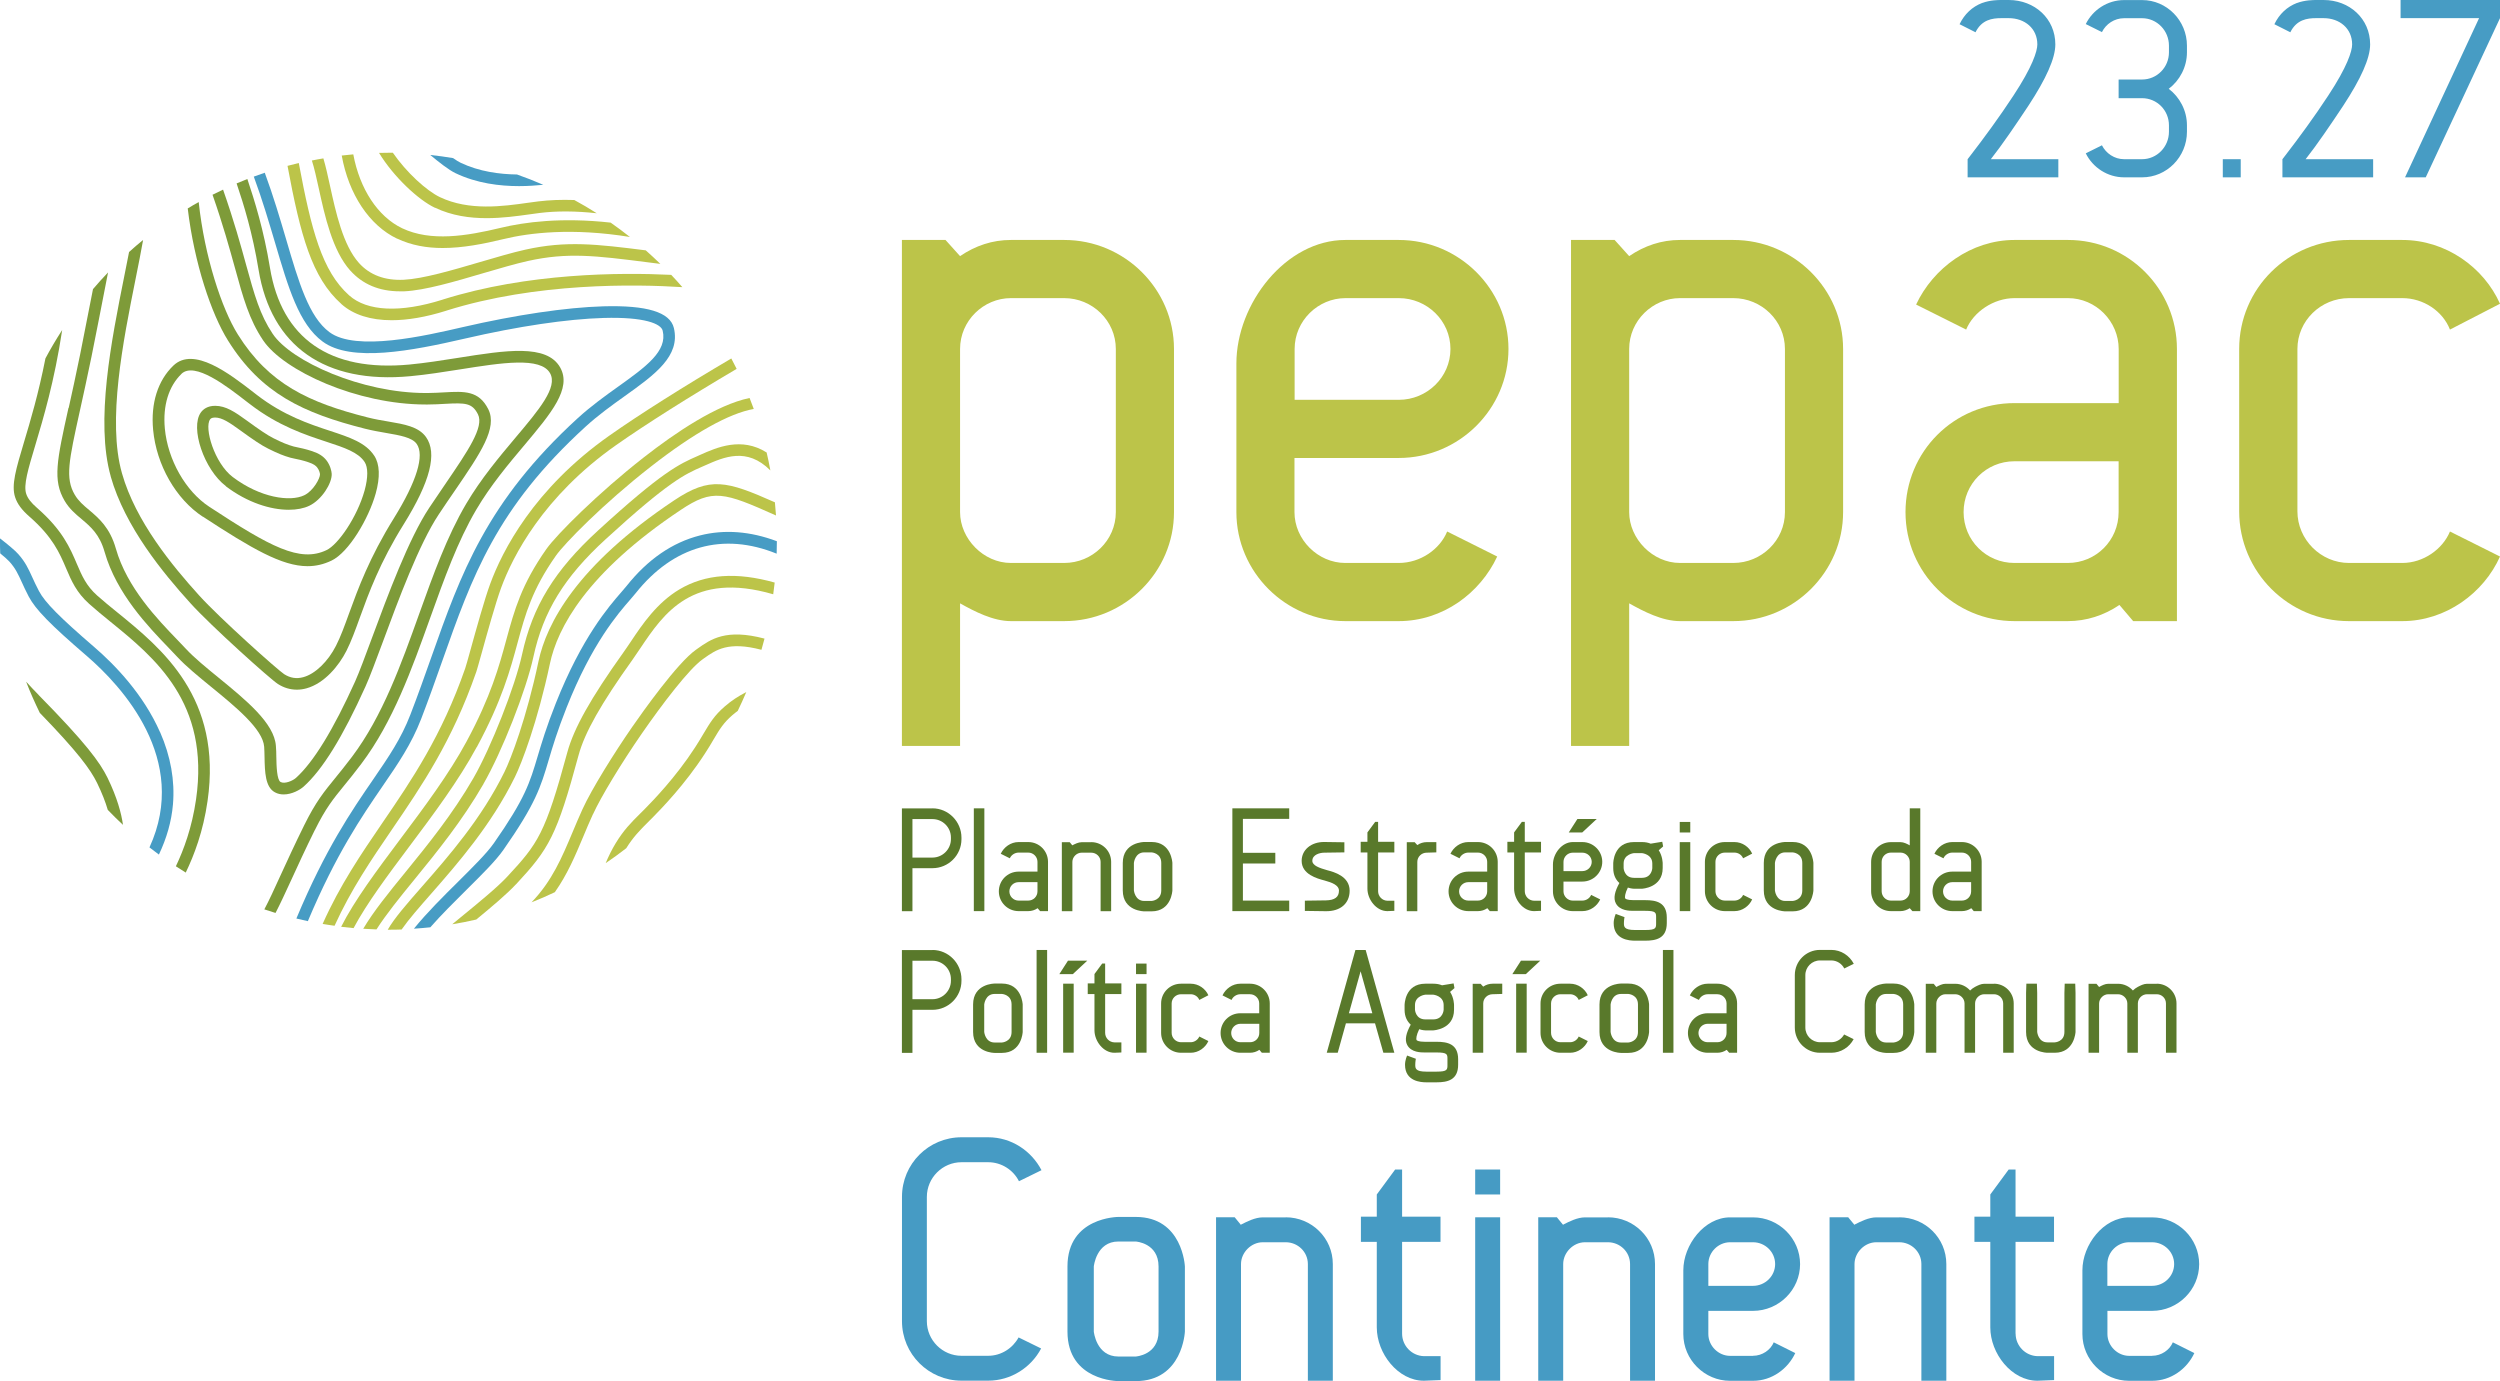 <svg xmlns="http://www.w3.org/2000/svg" id="Layer_2" data-name="Layer 2" viewBox="0 0 341.72 188.78"><defs><style>      .cls-1 {        fill: #59792b;      }      .cls-2 {        fill: #bcc449;      }      .cls-3 {        fill: #7e9b39;      }      .cls-4 {        fill: #469bc4;      }      .cls-5 {        fill: #479cc4;      }    </style></defs><g id="Layer_2-2" data-name="Layer 2"><path class="cls-2" d="M145.46,32.8c8.28,0,15.01,6.73,15.01,14.9v22.3c0,8.17-6.73,14.9-15.01,14.9h-7.28c-2.43,0-4.97-1.32-6.95-2.43v19.49h-7.95V32.8h5.96l1.99,2.21c2.1-1.43,4.42-2.21,6.95-2.21h7.28,0ZM145.46,76.95c3.86,0,7.06-3.09,7.06-6.95v-22.3c0-3.86-3.2-6.95-7.06-6.95h-7.28c-3.75,0-6.95,3.09-6.95,6.95v22.3c0,3.64,3.2,6.95,6.95,6.95h7.28Z"></path><path class="cls-2" d="M191.19,76.95c2.98,0,5.63-1.88,6.62-4.3l6.84,3.42c-2.32,4.97-7.4,8.83-13.47,8.83h-7.28c-8.17,0-14.9-6.73-14.9-14.9v-20.31c0-8.17,6.73-16.89,14.9-16.89h7.28c8.28,0,15.01,6.73,15.01,14.9s-6.73,14.9-15.01,14.9h-14.24v7.4c0,3.75,3.2,6.95,6.95,6.95h7.3ZM183.91,40.75c-3.75,0-6.95,3.09-6.95,6.95v6.95h14.24c3.86,0,7.06-3.09,7.06-6.95s-3.2-6.95-7.06-6.95h-7.29Z"></path><path class="cls-2" d="M236.92,32.8c8.28,0,15.01,6.73,15.01,14.9v22.3c0,8.17-6.73,14.9-15.01,14.9h-7.28c-2.43,0-4.97-1.32-6.95-2.43v19.49h-7.95V32.8h5.96l1.99,2.21c2.1-1.43,4.42-2.21,6.95-2.21h7.28,0ZM236.92,76.95c3.86,0,7.06-3.09,7.06-6.95v-22.3c0-3.86-3.2-6.95-7.06-6.95h-7.28c-3.75,0-6.95,3.09-6.95,6.95v22.3c0,3.64,3.2,6.95,6.95,6.95h7.28Z"></path><path class="cls-2" d="M297.54,84.9h-5.96l-1.88-2.21c-2.1,1.43-4.53,2.21-7.06,2.21h-7.28c-8.17,0-14.9-6.62-14.9-14.9s6.62-14.9,14.9-14.9h14.24v-7.4c0-3.75-3.09-6.95-6.95-6.95h-7.28c-2.87,0-5.63,1.88-6.62,4.3l-6.84-3.42c2.32-4.97,7.51-8.83,13.47-8.83h7.28c8.28,0,14.9,6.73,14.9,14.9v37.2h-.02ZM282.64,76.95c3.86,0,6.95-3.09,6.95-6.95v-6.95h-14.24c-3.86,0-6.95,3.09-6.95,6.95s3.09,6.95,6.95,6.95h7.29Z"></path><path class="cls-2" d="M328.37,76.95c2.87,0,5.52-1.88,6.51-4.3l6.84,3.42c-2.21,4.97-7.4,8.83-13.36,8.83h-7.28c-8.28,0-15.01-6.73-15.01-15.01v-22.19c0-8.28,6.73-14.9,15.01-14.9h7.28c5.96,0,11.15,3.75,13.36,8.72l-6.84,3.53c-.99-2.54-3.64-4.3-6.51-4.3h-7.28c-3.86,0-7.06,3.09-7.06,6.95v22.19c0,3.86,3.2,7.06,7.06,7.06,0,0,7.28,0,7.28,0Z"></path><path class="cls-1" d="M127.46,110.49c2.18,0,3.96,1.82,3.96,4v.22c0,2.18-1.78,3.96-3.96,3.96h-2.74v5.88h-1.44v-14.05h4.18,0ZM127.46,117.22c1.38,0,2.52-1.14,2.52-2.52v-.22c0-1.4-1.14-2.52-2.52-2.52h-2.74v5.26s2.74,0,2.74,0Z"></path><rect class="cls-1" x="133.11" y="110.49" width="1.44" height="14.05"></rect><path class="cls-1" d="M143.25,124.54h-1.08l-.34-.4c-.38.26-.82.4-1.28.4h-1.32c-1.48,0-2.7-1.2-2.7-2.7s1.2-2.7,2.7-2.7h2.58v-1.34c0-.68-.56-1.26-1.26-1.26h-1.32c-.52,0-1.02.34-1.2.78l-1.24-.62c.42-.9,1.36-1.6,2.44-1.6h1.32c1.5,0,2.7,1.22,2.7,2.7v6.74ZM140.55,123.1c.7,0,1.26-.56,1.26-1.26v-1.26h-2.58c-.7,0-1.26.56-1.26,1.26s.56,1.26,1.26,1.26h1.32Z"></path><path class="cls-1" d="M149.16,115.11c1.5,0,2.72,1.2,2.72,2.7v6.74h-1.44v-6.74c0-.7-.58-1.26-1.28-1.26h-1.32c-.68,0-1.26.6-1.26,1.26v6.74h-1.44v-9.43h1.08l.36.44v-.02c.36-.18.82-.42,1.26-.42h1.32Z"></path><path class="cls-1" d="M157.41,115.09c2.72,0,2.84,2.86,2.84,2.86v3.76s-.12,2.86-2.84,2.86h-1s-2.94,0-2.94-2.86v-3.76c0-2.86,2.94-2.86,2.94-2.86,0,0,1,0,1,0ZM158.73,117.95c0-1.36-1.32-1.44-1.32-1.44h-1c-1.28,0-1.42,1.44-1.42,1.44v3.76s.14,1.44,1.42,1.44h1s1.32-.08,1.32-1.44v-3.76Z"></path><polygon class="cls-1" points="176.22 111.93 169.89 111.93 169.89 116.57 174.32 116.57 174.32 118.03 169.89 118.03 169.89 123.1 176.22 123.1 176.22 124.54 168.45 124.54 168.45 110.49 176.22 110.49 176.22 111.93"></polygon><path class="cls-1" d="M183.76,115.13v1.38l-2.74.04c-.56,0-1.64.24-1.64,1.12,0,.64.98.98,2.04,1.28.92.24,3.06.82,3.06,2.8,0,1.72-1.24,2.82-3.24,2.8l-2.88-.04v-1.4l2.88-.04c1.18-.02,1.78-.44,1.78-1.32,0-.76-.96-1.12-1.98-1.4-1-.26-3.12-.84-3.12-2.68,0-1.5,1.3-2.6,3.1-2.58l2.74.04h0Z"></path><path class="cls-1" d="M188.37,121.82c0,.7.56,1.28,1.26,1.3h.96v1.38l-.96.04c-1.5,0-2.72-1.58-2.72-3.08v-4.94h-.92v-1.46h.92v-1.28l1.06-1.44h.4v2.72h2.22v1.46h-2.22v5.3h0Z"></path><path class="cls-1" d="M193.73,115.51c.38-.26.82-.4,1.28-.4h1.32v1.4l-1.32.04c-.7,0-1.28.56-1.28,1.26v6.74h-1.44v-9.43h1.08l.36.4h0Z"></path><path class="cls-1" d="M204.72,124.54h-1.08l-.34-.4c-.38.26-.82.4-1.28.4h-1.32c-1.48,0-2.7-1.2-2.7-2.7s1.2-2.7,2.7-2.7h2.58v-1.34c0-.68-.56-1.26-1.26-1.26h-1.32c-.52,0-1.02.34-1.2.78l-1.24-.62c.42-.9,1.36-1.6,2.44-1.6h1.32c1.5,0,2.7,1.22,2.7,2.7v6.74ZM202.02,123.1c.7,0,1.26-.56,1.26-1.26v-1.26h-2.58c-.7,0-1.26.56-1.26,1.26s.56,1.26,1.26,1.26h1.32Z"></path><path class="cls-1" d="M208.42,121.82c0,.7.56,1.28,1.26,1.3h.96v1.38l-.96.04c-1.5,0-2.72-1.58-2.72-3.08v-4.94h-.92v-1.46h.92v-1.28l1.06-1.44h.4v2.72h2.22v1.46h-2.22v5.3h0Z"></path><path class="cls-1" d="M216.29,123.1c.54,0,1.02-.34,1.2-.78l1.24.62c-.42.9-1.34,1.6-2.44,1.6h-1.32c-1.48,0-2.7-1.22-2.7-2.7v-3.68c0-1.48,1.22-3.06,2.7-3.06h1.32c1.5,0,2.72,1.22,2.72,2.7s-1.22,2.7-2.72,2.7h-2.58v1.34c0,.68.58,1.26,1.26,1.26h1.32ZM214.97,116.55c-.68,0-1.26.56-1.26,1.26v1.26h2.58c.7,0,1.28-.56,1.28-1.26s-.58-1.26-1.28-1.26h-1.32ZM216.27,113.79l1.98-1.84h-2.64l-1.18,1.84h1.84Z"></path><path class="cls-1" d="M224.89,123.04c1.46,0,2.94.28,2.94,2.38v.76c0,2.1-1.48,2.4-2.94,2.4h-1.42c-.72,0-2.9-.12-2.9-2.4,0-.64.28-1.26.28-1.26l1.2.44s-.08.42-.08.82c0,.48.02.94,1.5.94h1.42c1.48,0,1.48-.28,1.48-.94v-.76c0-.66,0-.92-1.48-.92h-1.62c-.52,0-1.86,0-2.4-1.02-.38-.7-.14-1.66.48-2.78-.46-.42-.84-1.06-.84-2.04v-.64s0-2.92,2.84-2.92h1.08c.48,0,.86.08,1.2.22l1.58-.26.12.64-.6.52c.54.82.54,1.8.54,1.8v.64c0,2.7-2.84,2.82-2.84,2.82h-1.08s-.36,0-.84-.16c-.4.8-.44,1.34-.36,1.48.02.04.2.24,1.12.24h1.62ZM223.35,116.61s-1.42.14-1.42,1.42v.64s.08,1.32,1.42,1.32h1.08c1.36,0,1.42-1.32,1.42-1.32v-.64c0-1.28-1.42-1.42-1.42-1.42h-1.08Z"></path><path class="cls-1" d="M229.6,112.35h1.44v1.44h-1.44v-1.44ZM229.6,115.11h1.44v9.43h-1.44v-9.43Z"></path><path class="cls-1" d="M237.08,123.1c.52,0,1-.34,1.18-.78l1.24.62c-.4.9-1.34,1.6-2.42,1.6h-1.32c-1.5,0-2.72-1.22-2.72-2.72v-4.02c0-1.5,1.22-2.7,2.72-2.7h1.32c1.08,0,2.02.68,2.42,1.58l-1.24.64c-.18-.46-.66-.78-1.18-.78h-1.32c-.7,0-1.28.56-1.28,1.26v4.02c0,.7.58,1.28,1.28,1.28h1.32Z"></path><path class="cls-1" d="M245.03,115.09c2.72,0,2.84,2.86,2.84,2.86v3.76s-.12,2.86-2.84,2.86h-1s-2.94,0-2.94-2.86v-3.76c0-2.86,2.94-2.86,2.94-2.86,0,0,1,0,1,0ZM246.35,117.95c0-1.36-1.32-1.44-1.32-1.44h-1c-1.28,0-1.42,1.44-1.42,1.44v3.76s.14,1.44,1.42,1.44h1s1.32-.08,1.32-1.44v-3.76Z"></path><path class="cls-1" d="M255.76,117.81c0-1.48,1.2-2.7,2.7-2.7h1.32c.44,0,.9.24,1.26.44v-5.06h1.44v14.05h-1.08l-.36-.4c-.38.24-.8.4-1.26.4h-1.32c-1.5,0-2.7-1.22-2.7-2.72v-4.02h0ZM257.2,121.82c0,.7.56,1.28,1.26,1.28h1.32c.7,0,1.26-.58,1.26-1.28v-4.02c0-.66-.56-1.26-1.26-1.26h-1.32c-.7,0-1.26.56-1.26,1.26v4.02Z"></path><path class="cls-1" d="M270.87,124.54h-1.08l-.34-.4c-.38.26-.82.4-1.28.4h-1.32c-1.48,0-2.7-1.2-2.7-2.7s1.2-2.7,2.7-2.7h2.58v-1.34c0-.68-.56-1.26-1.26-1.26h-1.32c-.52,0-1.02.34-1.2.78l-1.24-.62c.42-.9,1.36-1.6,2.44-1.6h1.32c1.5,0,2.7,1.22,2.7,2.7v6.74ZM268.17,123.1c.7,0,1.26-.56,1.26-1.26v-1.26h-2.58c-.7,0-1.26.56-1.26,1.26s.56,1.26,1.26,1.26h1.32,0Z"></path><path class="cls-1" d="M127.46,129.85c2.18,0,3.96,1.82,3.96,4v.22c0,2.18-1.78,3.96-3.96,3.96h-2.74v5.88h-1.44v-14.05h4.18,0ZM127.46,136.58c1.38,0,2.52-1.14,2.52-2.52v-.22c0-1.4-1.14-2.52-2.52-2.52h-2.74v5.26h2.74,0Z"></path><path class="cls-1" d="M136.95,134.44c2.72,0,2.84,2.86,2.84,2.86v3.76s-.12,2.86-2.84,2.86h-1s-2.94,0-2.94-2.86v-3.76c0-2.86,2.94-2.86,2.94-2.86h1ZM138.27,137.3c0-1.36-1.32-1.44-1.32-1.44h-1c-1.28,0-1.42,1.44-1.42,1.44v3.76s.14,1.44,1.42,1.44h1s1.32-.08,1.32-1.44v-3.76Z"></path><rect class="cls-1" x="141.69" y="129.85" width="1.44" height="14.05"></rect><path class="cls-1" d="M144.8,133.15l1.18-1.84h2.64l-1.98,1.84h-1.84ZM145.32,134.46h1.44v9.43h-1.44v-9.43Z"></path><path class="cls-1" d="M151.06,141.18c0,.7.56,1.28,1.26,1.3h.96v1.38l-.96.04c-1.5,0-2.72-1.58-2.72-3.08v-4.94h-.92v-1.46h.92v-1.28l1.06-1.44h.4v2.72h2.22v1.46h-2.22v5.3h0Z"></path><path class="cls-1" d="M155.28,131.71h1.44v1.44h-1.44v-1.44ZM155.28,134.46h1.44v9.43h-1.44v-9.43Z"></path><path class="cls-1" d="M162.75,142.46c.52,0,1-.34,1.18-.78l1.24.62c-.4.9-1.34,1.6-2.42,1.6h-1.32c-1.5,0-2.72-1.22-2.72-2.72v-4.02c0-1.5,1.22-2.7,2.72-2.7h1.32c1.08,0,2.02.68,2.42,1.58l-1.24.64c-.18-.46-.66-.78-1.18-.78h-1.32c-.7,0-1.28.56-1.28,1.26v4.02c0,.7.58,1.28,1.28,1.28h1.32Z"></path><path class="cls-1" d="M173.56,143.9h-1.08l-.34-.4c-.38.26-.82.4-1.28.4h-1.32c-1.48,0-2.7-1.2-2.7-2.7s1.2-2.7,2.7-2.7h2.58v-1.34c0-.68-.56-1.26-1.26-1.26h-1.32c-.52,0-1.02.34-1.2.78l-1.24-.62c.42-.9,1.36-1.6,2.44-1.6h1.32c1.5,0,2.7,1.22,2.7,2.7v6.74h0ZM170.87,142.46c.7,0,1.26-.56,1.26-1.26v-1.26h-2.58c-.7,0-1.26.56-1.26,1.26s.56,1.26,1.26,1.26h1.32Z"></path><path class="cls-1" d="M189.09,143.9l-1.14-4.02h-3.98l-1.12,4.02h-1.5l3.92-14.05h1.4l3.92,14.05h-1.5ZM184.38,138.5h3.2l-1.6-5.74-1.6,5.74h0Z"></path><path class="cls-1" d="M196.37,142.4c1.46,0,2.94.28,2.94,2.38v.76c0,2.1-1.48,2.4-2.94,2.4h-1.42c-.72,0-2.9-.12-2.9-2.4,0-.64.28-1.26.28-1.26l1.2.44s-.08.42-.08.82c0,.48.02.94,1.5.94h1.42c1.48,0,1.48-.28,1.48-.94v-.76c0-.66,0-.92-1.48-.92h-1.62c-.52,0-1.86,0-2.4-1.02-.38-.7-.14-1.66.48-2.78-.46-.42-.84-1.06-.84-2.04v-.64s0-2.92,2.84-2.92h1.08c.48,0,.86.08,1.2.22l1.58-.26.12.64-.6.52c.54.82.54,1.8.54,1.8v.64c0,2.7-2.84,2.82-2.84,2.82h-1.08s-.36,0-.84-.16c-.4.8-.44,1.34-.36,1.48.02.04.2.24,1.12.24h1.62ZM194.83,135.96s-1.42.14-1.42,1.42v.64s.08,1.32,1.42,1.32h1.08c1.36,0,1.42-1.32,1.42-1.32v-.64c0-1.28-1.42-1.42-1.42-1.42h-1.08Z"></path><path class="cls-1" d="M202.74,134.86c.38-.26.82-.4,1.28-.4h1.32v1.4l-1.32.04c-.7,0-1.28.56-1.28,1.26v6.74h-1.44v-9.43h1.08l.36.4h0Z"></path><path class="cls-1" d="M206.72,133.15l1.18-1.84h2.64l-1.98,1.84h-1.84ZM207.24,134.46h1.44v9.43h-1.44v-9.43Z"></path><path class="cls-1" d="M214.61,142.46c.52,0,1-.34,1.18-.78l1.24.62c-.4.9-1.34,1.6-2.42,1.6h-1.32c-1.5,0-2.72-1.22-2.72-2.72v-4.02c0-1.5,1.22-2.7,2.72-2.7h1.32c1.08,0,2.02.68,2.42,1.58l-1.24.64c-.18-.46-.66-.78-1.18-.78h-1.32c-.7,0-1.28.56-1.28,1.26v4.02c0,.7.58,1.28,1.28,1.28h1.32Z"></path><path class="cls-1" d="M222.57,134.44c2.72,0,2.84,2.86,2.84,2.86v3.76s-.12,2.86-2.84,2.86h-1s-2.94,0-2.94-2.86v-3.76c0-2.86,2.94-2.86,2.94-2.86h1ZM223.89,137.3c0-1.36-1.32-1.44-1.32-1.44h-1c-1.28,0-1.42,1.44-1.42,1.44v3.76s.14,1.44,1.42,1.44h1s1.32-.08,1.32-1.44v-3.76Z"></path><rect class="cls-1" x="227.3" y="129.85" width="1.44" height="14.05"></rect><path class="cls-1" d="M237.44,143.9h-1.08l-.34-.4c-.38.26-.82.4-1.28.4h-1.32c-1.48,0-2.7-1.2-2.7-2.7s1.2-2.7,2.7-2.7h2.58v-1.34c0-.68-.56-1.26-1.26-1.26h-1.32c-.52,0-1.02.34-1.2.78l-1.24-.62c.42-.9,1.36-1.6,2.44-1.6h1.32c1.5,0,2.7,1.22,2.7,2.7v6.74h0ZM234.74,142.46c.7,0,1.26-.56,1.26-1.26v-1.26h-2.58c-.7,0-1.26.56-1.26,1.26s.56,1.26,1.26,1.26h1.32Z"></path><path class="cls-1" d="M250.31,142.46c.76,0,1.42-.44,1.76-1.06l1.3.64c-.58,1.1-1.74,1.86-3.06,1.86h-1.54c-1.9,0-3.44-1.54-3.44-3.44v-7.18c0-1.9,1.54-3.44,3.44-3.44h1.54c1.34,0,2.5.78,3.08,1.9l-1.3.64c-.32-.64-1-1.1-1.78-1.1h-1.54c-1.1,0-2,.9-2,2v7.18c0,1.1.9,2,2,2h1.54Z"></path><path class="cls-1" d="M258.82,134.44c2.72,0,2.84,2.86,2.84,2.86v3.76s-.12,2.86-2.84,2.86h-1s-2.94,0-2.94-2.86v-3.76c0-2.86,2.94-2.86,2.94-2.86h1ZM260.14,137.3c0-1.36-1.32-1.44-1.32-1.44h-1c-1.28,0-1.42,1.44-1.42,1.44v3.76s.14,1.44,1.42,1.44h1s1.32-.08,1.32-1.44v-3.76Z"></path><path class="cls-1" d="M272.55,134.46c1.48,0,2.7,1.2,2.7,2.7v6.74h-1.44v-6.74c0-.7-.56-1.26-1.26-1.26h-1.32c-.7,0-1.26.6-1.26,1.26v6.74h-1.44v-6.74c0-.68-.58-1.26-1.28-1.26h-1.32c-.68,0-1.26.6-1.26,1.28v6.72h-1.44v-9.43h1.08l.36.44c.36-.2.82-.44,1.26-.44h1.32c.82,0,1.54.36,2.04.92.2-.2.42-.36.68-.5.36-.18.8-.42,1.26-.42h1.32Z"></path><path class="cls-1" d="M283.66,134.46l.04,1.26v5.34s-.14,2.84-2.84,2.84h-1s-2.92,0-2.92-2.84v-5.34l.04-1.26h1.44l.04,1.26v5.34s.14,1.42,1.4,1.42h1s1.32-.06,1.32-1.42v-5.34l.04-1.26h1.44,0Z"></path><path class="cls-1" d="M294.8,134.46c1.48,0,2.7,1.2,2.7,2.7v6.74h-1.44v-6.74c0-.7-.56-1.26-1.26-1.26h-1.32c-.7,0-1.26.6-1.26,1.26v6.74h-1.44v-6.74c0-.68-.58-1.26-1.28-1.26h-1.32c-.68,0-1.26.6-1.26,1.28v6.72h-1.44v-9.43h1.08l.36.44c.36-.2.82-.44,1.26-.44h1.32c.82,0,1.54.36,2.04.92.2-.2.42-.36.68-.5.36-.18.8-.42,1.26-.42h1.32Z"></path><path class="cls-5" d="M274.57,0c3.54,0,6.37,2.55,6.37,6.07,0,1.9-1.26,4.69-3.68,8.38-1.67,2.52-3.61,5.38-5.14,7.31h9.23v2.48h-12.4v-2.48l.37-.48c1.84-2.38,4.02-5.35,5.89-8.21,2.59-3.93,3.27-6.07,3.27-7,0-2.17-1.7-3.59-3.92-3.59h-.99c-1.26,0-2.69.21-3.54,1.93l-2.18-1.1c.68-1.41,1.74-2.38,3.07-2.9,1.16-.41,2.21-.41,2.66-.41,0,0,.99,0,.99,0Z"></path><path class="cls-5" d="M298.93,7.14c0,2.03-.99,3.86-2.49,5,1.5,1.14,2.49,2.97,2.49,5v.86c0,3.45-2.76,6.24-6.13,6.24h-2.45c-2.28,0-4.29-1.34-5.25-3.28l2.21-1.1c.55,1.1,1.7,1.9,3.03,1.9h2.45c2.04,0,3.68-1.69,3.68-3.76v-.86c0-2.07-1.64-3.72-3.68-3.72h-3.2v-2.55h3.2c2.04,0,3.68-1.66,3.68-3.72v-.9c0-2.07-1.64-3.76-3.68-3.76h-2.45c-1.33,0-2.49.79-3.03,1.9l-2.21-1.1c.95-1.93,2.96-3.28,5.25-3.28h2.45c3.37,0,6.13,2.79,6.13,6.24v.9h0Z"></path><rect class="cls-5" x="303.83" y="21.76" width="2.45" height="2.48"></rect><path class="cls-5" d="M317.6,0c3.54,0,6.37,2.55,6.37,6.07,0,1.9-1.26,4.69-3.68,8.38-1.67,2.52-3.61,5.38-5.14,7.31h9.23v2.48h-12.4v-2.48l.37-.48c1.84-2.38,4.02-5.35,5.89-8.21,2.59-3.93,3.27-6.07,3.27-7,0-2.17-1.7-3.59-3.92-3.59h-.99c-1.26,0-2.69.21-3.54,1.93l-2.18-1.1c.68-1.41,1.74-2.38,3.07-2.9,1.16-.41,2.21-.41,2.66-.41,0,0,.99,0,.99,0Z"></path><polygon class="cls-5" points="328.13 0 341.72 0 341.72 2.48 331.57 24.24 328.74 24.24 338.86 2.48 328.13 2.48 328.13 0"></polygon><path class="cls-3" d="M30.86,66.46c2.98,2.26,6.14,3.22,8.61,3.22,1.1,0,2.06-.19,2.81-.55,1.71-.82,3.12-3.09,3.06-4.37-.02-.36-.19-1.15-.72-1.84-.44-.56-1.02-.94-1.95-1.25-.9-.3-1.61-.44-2.08-.54-.19-.04-.35-.07-.45-.1-.85-.24-1.52-.51-2.74-1.12-.87-.43-2.04-1.24-3.63-2.4-1.69-1.23-2.9-2.03-4.35-2.04h-.01c-1.07,0-1.65.49-1.95.9-1.51,2.08.44,7.83,3.42,10.08M28.73,57.31h0c.04-.06.18-.24.66-.24h0c.97,0,1.98.69,3.42,1.73,1.71,1.24,2.88,2.05,3.86,2.53,1.31.65,2.07.96,3.02,1.23.16.04.34.08.57.13.46.09,1.09.22,1.89.49.76.25,1.02.49,1.2.71.31.39.39.86.39.94.02.52-.89,2.26-2.16,2.87-1.92.92-6,.35-9.77-2.5-2.5-1.89-3.93-6.73-3.09-7.88"></path><path class="cls-3" d="M27.72,70.61c6.7,4.38,10.81,6.78,14.32,6.78,1.13,0,2.2-.25,3.27-.76,2.37-1.13,5.08-5.74,6.04-9.16.63-2.24.56-4.03-.19-5.17-1.18-1.8-3.33-2.51-6.06-3.41-2.82-.93-6.33-2.09-9.99-4.91l-.45-.35c-3.26-2.52-8.18-6.34-10.97-3.65-2.12,2.04-3.1,5.15-2.76,8.77.45,4.81,3.12,9.47,6.79,11.88M24.79,51.11c1.8-1.74,6.24,1.7,8.89,3.76l.46.35c3.87,2.99,7.53,4.19,10.47,5.16,2.53.83,4.35,1.44,5.23,2.77.48.74.48,2.11,0,3.88-1.03,3.69-3.64,7.42-5.2,8.16-3.66,1.75-7.7-.46-16.03-5.92-3.24-2.12-5.68-6.42-6.08-10.7-.29-3.12.52-5.77,2.28-7.47"></path><path class="cls-3" d="M15.13,65.12c1.96,6.9,7.16,13.2,10.9,17.33,2.78,3.08,10.9,10.37,11.95,11.04.81.52,1.69.78,2.6.78.43,0,.86-.06,1.3-.18,2.47-.68,4.44-3.09,5.47-5.12.67-1.33,1.21-2.82,1.84-4.56,1.21-3.34,2.72-7.51,6.01-12.78,3.61-5.8,4.6-9.69,3.03-11.89-1.01-1.42-2.95-1.75-5.19-2.13-.9-.15-1.83-.31-2.77-.55-8.03-2.03-13.52-4.55-17.77-11.36-2.17-3.47-4.54-10.59-5.34-18.08-.51.28-1.01.57-1.5.87.89,7.5,3.24,14.44,5.5,18.05,4.54,7.27,10.3,9.92,18.73,12.06,1,.25,1.96.42,2.89.58,1.9.33,3.54.61,4.17,1.49,1.11,1.55,0,5.15-3.09,10.13-3.37,5.42-4.92,9.67-6.16,13.08-.61,1.69-1.14,3.14-1.77,4.38-1.1,2.17-2.85,3.86-4.47,4.3-.93.26-1.79.12-2.62-.41-.81-.51-8.77-7.61-11.62-10.76-3.64-4.02-8.69-10.12-10.55-16.7-2.03-7.16.14-17.97,1.88-26.65.37-1.85.73-3.63,1.01-5.24-.65.53-1.3,1.08-1.92,1.65-.2,1.05-.42,2.15-.65,3.28-1.77,8.85-3.98,19.87-1.85,27.4"></path><path class="cls-3" d="M9.36,55.76c-1.59,7.19-2.18,9.88-.53,12.69.64,1.09,1.49,1.81,2.32,2.5,1.26,1.07,2.46,2.07,3.15,4.5,1.63,5.71,5.95,10.19,8.81,13.16.41.43.8.83,1.14,1.2,1.2,1.29,2.87,2.65,4.63,4.09,3.31,2.7,7.06,5.76,7.23,8.18.03.45.04.93.05,1.45.04,1.99.09,4.06,1.42,4.77.38.21.79.29,1.2.29,1.12,0,2.23-.63,2.71-1.06,2.59-2.31,5.36-6.8,8.48-13.72.6-1.33,1.41-3.53,2.36-6.07,2.09-5.65,4.95-13.38,7.65-17.44.76-1.15,1.49-2.21,2.19-3.23,3.53-5.16,5.86-8.58,4.57-11.14-1.29-2.56-3.27-2.45-6-2.3-.68.04-1.45.08-2.28.09h-.27c-8.73,0-18.37-4.31-20.91-8.08-1.76-2.62-2.5-5.32-3.63-9.41-.75-2.73-1.67-6.06-3.16-10.31-.48.23-.96.46-1.44.7,1.44,4.11,2.33,7.36,3.07,10.02,1.12,4.09,1.94,7.04,3.84,9.87,2.81,4.18,12.87,8.78,22.22,8.78h.29c.87,0,1.66-.05,2.36-.09,2.79-.15,3.71-.13,4.5,1.43.87,1.73-1.37,5-4.46,9.53-.7,1.03-1.43,2.09-2.2,3.25-2.8,4.21-5.7,12.05-7.82,17.77-.93,2.52-1.74,4.69-2.31,5.97-2.99,6.62-5.71,11.05-8.1,13.19-.41.37-1.52.86-2.09.55-.51-.28-.56-2.24-.58-3.41,0-.51-.02-1.05-.06-1.53-.22-3.1-4.08-6.25-7.81-9.3-1.72-1.4-3.34-2.73-4.47-3.94-.35-.38-.75-.79-1.16-1.22-2.75-2.85-6.91-7.16-8.43-12.49-.82-2.89-2.33-4.16-3.65-5.28-.79-.66-1.47-1.24-1.97-2.09-1.33-2.27-.82-4.61.71-11.54.44-1.98.98-4.45,1.58-7.36.42-2.06,1.49-7.53,2.19-11.14.02-.12.05-.24.07-.35-.71.74-1.4,1.5-2.06,2.28-.65,3.34-1.41,7.23-1.75,8.89-.59,2.9-1.11,5.26-1.57,7.34"></path><path class="cls-3" d="M43.03,113.48c1.49-3.02,2.5-4.25,4.03-6.13.66-.81,1.42-1.73,2.33-2.95,4.33-5.74,6.9-12.94,9.4-19.91,1.93-5.39,3.76-10.49,6.3-14.81,1.95-3.32,4.42-6.26,6.6-8.85,3.63-4.32,6.5-7.73,4.88-10.6-1.83-3.24-7.44-2.35-13.93-1.32-2.21.35-4.49.71-6.69.92-10.87,1.02-17.46-3.55-19.05-13.23-.84-5.14-2.1-9.18-3.09-12.13-.49.19-.99.39-1.47.6,1,2.96,2.18,6.79,3,11.79,1.72,10.49,9.09,15.66,20.76,14.56,2.25-.21,4.56-.58,6.79-.93,5.67-.9,11.02-1.75,12.3.53,1.07,1.91-1.48,4.95-4.72,8.79-2.22,2.64-4.74,5.64-6.76,9.07-2.62,4.46-4.47,9.62-6.43,15.08-2.45,6.85-4.99,13.94-9.17,19.49-.9,1.19-1.64,2.1-2.29,2.9-1.54,1.89-2.66,3.25-4.23,6.43-1.31,2.65-2.33,4.88-3.23,6.84-.87,1.91-1.58,3.46-2.23,4.68.51.17,1.02.33,1.53.49.65-1.25,1.34-2.75,2.15-4.51.9-1.96,1.91-4.17,3.21-6.8"></path><path class="cls-3" d="M16.09,83.75c-1.01-.82-1.96-1.59-2.81-2.35-1.5-1.34-2.09-2.72-2.77-4.31-.92-2.17-1.97-4.63-5.44-7.66-.83-.72-1.29-1.32-1.49-1.94-.39-1.19.26-3.35,1.24-6.62,1.1-3.69,2.61-8.71,3.68-15.76-.82,1.26-1.58,2.55-2.29,3.88-.95,4.84-2.06,8.55-2.92,11.42-1.1,3.68-1.77,5.9-1.22,7.56.3.91.9,1.72,1.95,2.64,3.19,2.79,4.12,4.97,5.02,7.08.72,1.69,1.4,3.29,3.17,4.87.87.78,1.84,1.57,2.86,2.4,6.08,4.94,13.64,11.09,11.73,24.3-.56,3.87-1.68,6.88-2.76,9.15.45.29.9.58,1.35.86,1.15-2.39,2.38-5.6,2.98-9.78,2.04-14.1-6.25-20.84-12.3-25.76"></path><path class="cls-5" d="M21.88,100.09c-2.28-5.18-6.14-9.18-8.98-11.63-4.77-4.11-6.75-6.11-7.57-7.66-.39-.73-.67-1.36-.92-1.9-.53-1.16-.94-2.07-1.92-3.17-.42-.48-1.41-1.3-2.49-2.14v.39c0,.56,0,1.11.03,1.66.58.47,1.04.89,1.28,1.15.82.92,1.17,1.7,1.66,2.77.26.57.55,1.21.96,1.99.94,1.77,2.94,3.82,7.94,8.12,4.72,4.07,14.09,14.12,8.56,26.16.43.33.86.66,1.29.98,1.07-2.25,1.72-4.54,1.92-6.85.28-3.26-.31-6.58-1.75-9.87"></path><path class="cls-3" d="M5.29,95c-.54-.55-1.11-1.15-1.72-1.82.56,1.45,1.19,2.87,1.87,4.26,5.25,5.42,6.92,7.73,7.83,9.58.68,1.4,1.15,2.62,1.46,3.68.67.7,1.37,1.39,2.08,2.05-.22-1.56-.79-3.72-2.11-6.43-1.05-2.14-2.98-4.77-9.41-11.31"></path><path class="cls-5" d="M57.57,98.26c1.06-2.75,1.98-5.36,2.87-7.88,4.13-11.68,7.39-20.91,19.61-32.07,1.72-1.57,3.56-2.89,5.35-4.17,4.1-2.93,7.63-5.46,6.71-9.31-.52-2.16-3.68-3.13-9.65-2.96-5.09.15-11.92,1.16-19.24,2.85-5.1,1.18-14.58,3.37-18.19.68-2.8-2.08-4.18-6.76-5.92-12.69-.83-2.81-1.74-5.9-2.92-9.1-.5.17-1,.35-1.5.53,1.17,3.16,2.07,6.23,2.9,9.02,1.83,6.21,3.27,11.12,6.5,13.52,3.88,2.88,12.1,1.3,19.5-.41,7.22-1.67,13.95-2.67,18.93-2.81,5.6-.16,7.84.8,8.06,1.74.68,2.81-2.31,4.94-6.09,7.65-1.74,1.24-3.71,2.66-5.5,4.29-12.51,11.43-16,21.29-20.04,32.71-.89,2.51-1.8,5.1-2.86,7.84-1.26,3.27-2.95,5.74-5.09,8.86-2.94,4.28-6.51,9.48-10.49,19,.52.13,1.05.25,1.57.36,3.88-9.22,7.36-14.28,10.22-18.46,2.12-3.08,3.94-5.75,5.27-9.19"></path><path class="cls-2" d="M46.66,41.56c1.65,1.47,4,2.21,6.88,2.21,2.19,0,4.69-.43,7.43-1.29l.08-.03c12.27-3.85,25.83-3.61,32.22-3.2-.49-.57-1-1.13-1.52-1.68-6.98-.34-19.62-.27-31.18,3.36l-.08.03c-5.77,1.82-10.31,1.61-12.77-.59-3.7-3.3-5.16-8.89-6.88-18.09-.52.12-1.03.25-1.54.39,1.77,9.48,3.31,15.27,7.36,18.88"></path><path class="cls-2" d="M47.87,36.97c1.69,1.89,3.97,2.85,6.78,2.85.2,0,.4,0,.61,0,2.83-.13,6.9-1.33,10.83-2.49,2.23-.65,4.33-1.27,6.08-1.66,5.41-1.2,9.26-.72,16.26.17.59.08,1.2.15,1.83.23-.65-.63-1.31-1.25-1.99-1.85-6.72-.85-10.86-1.34-16.44-.1-1.8.4-3.93,1.03-6.18,1.69-3.85,1.13-7.82,2.3-10.46,2.43-2.59.12-4.65-.65-6.13-2.3-2.18-2.44-3.16-6.93-3.95-10.54-.31-1.41-.59-2.7-.91-3.75-.53.09-1.05.18-1.57.29.33,1.03.63,2.39.94,3.8.83,3.79,1.86,8.51,4.32,11.26"></path><path class="cls-2" d="M54.3,32.62c1.94.92,4.04,1.28,6.21,1.28,2.72,0,5.56-.55,8.32-1.22,3.54-.86,9.35-1.57,17.27-.29-.86-.68-1.73-1.33-2.63-1.96-6.73-.75-11.78-.07-15.02.71-4.69,1.13-9.56,1.92-13.48.06-3.33-1.59-5.8-5.38-6.68-10.1-.53.05-1.06.1-1.58.16.95,5.28,3.76,9.55,7.58,11.37"></path><path class="cls-2" d="M59.46,28.39c2.31,1.1,4.74,1.43,7.06,1.43,2.12,0,4.14-.28,5.86-.52.5-.07.96-.14,1.39-.19,2.34-.29,4.96-.27,7.8.04-1-.64-2.02-1.24-3.07-1.81-1.74-.06-3.39,0-4.93.19-.44.05-.92.12-1.42.19-3.38.48-8.02,1.13-12.01-.77-1.85-.88-4.6-3.4-6.44-6.07h-.62c-.42,0-.85,0-1.27.02,1.99,3.27,5.38,6.43,7.64,7.5"></path><path class="cls-5" d="M70.95,25.44c1.25,0,2.38-.09,3.31-.18-1.17-.51-2.37-.98-3.59-1.41-2.38-.03-5.17-.39-7.72-1.61-.28-.14-.64-.36-1.02-.63-1.03-.17-2.07-.32-3.12-.43,1.17.98,2.53,2.05,3.45,2.49,2.92,1.4,6.07,1.77,8.69,1.77"></path><path class="cls-2" d="M65.09,91.88c.1-.29.32-1.08.74-2.58.76-2.75,1.92-6.91,2.67-8.96,1.57-4.26,5.71-12.47,15.73-19.51,4.01-2.82,10.03-6.62,16.46-10.41-.24-.48-.48-.95-.73-1.42-6.56,3.86-12.53,7.63-16.65,10.53-10.37,7.29-14.67,15.82-16.3,20.26-.78,2.11-1.94,6.3-2.71,9.08-.33,1.19-.62,2.23-.71,2.48-3.22,9.25-7.32,15.27-11.29,21.08-2.98,4.37-5.83,8.55-8.2,13.86.54.09,1.08.18,1.63.25,2.28-5.01,5.02-9.02,7.88-13.21,4.02-5.9,8.19-12.01,11.48-21.46"></path><path class="cls-2" d="M65.18,102.11c3.42-6.33,4.57-10.57,5.58-14.3,1.05-3.87,1.96-7.21,5.23-11.86,1.14-1.63,6.45-7.08,12.96-12.16,5.87-4.59,10.73-7.3,14.08-7.89-.18-.5-.37-1-.57-1.5-4.47.92-10.11,4.71-14.49,8.14-6.17,4.82-11.89,10.53-13.28,12.5-3.43,4.88-4.37,8.34-5.47,12.36-.99,3.65-2.12,7.79-5.45,13.96-2.4,4.45-5.78,8.97-9.06,13.34-3.19,4.26-6.24,8.34-8.08,11.98.56.07,1.13.13,1.7.18,1.8-3.38,4.66-7.21,7.65-11.2,3.31-4.41,6.72-8.98,9.18-13.54"></path><path class="cls-2" d="M66.08,107.15c2.53-4.38,5.85-12.82,6.83-17.37,1.35-6.23,4.22-10.9,9.9-16.1,8.62-7.89,10.83-8.87,13.17-9.89.13-.06.27-.12.41-.18,2.57-1.14,5.7-2.53,8.91.69-.15-.82-.32-1.64-.51-2.45-3.45-2.18-6.83-.68-9.05.31-.14.06-.27.12-.4.18-2.46,1.08-4.79,2.11-13.6,10.18-5.94,5.45-8.95,10.35-10.38,16.93-.94,4.34-4.24,12.72-6.65,16.91-2.85,4.94-6.27,9.14-9.28,12.84-2.3,2.82-4.38,5.38-5.78,7.75.6.04,1.2.07,1.81.09,1.32-2.07,3.17-4.35,5.2-6.84,3.06-3.75,6.52-8,9.43-13.05"></path><path class="cls-2" d="M70.39,106.19c.91-1.85,3.08-7.48,4.78-15.49,1.02-4.82,4.95-12.38,17.88-21,4.38-2.92,5.87-2.44,13.02.76-.04-.6-.09-1.21-.15-1.8-6.65-2.95-8.86-3.54-13.75-.28-13.38,8.92-17.47,16.88-18.56,22-1.66,7.86-3.77,13.33-4.65,15.12-3.14,6.4-7.63,11.52-11.24,15.64-2.11,2.41-3.79,4.32-4.72,5.94h.08c.61,0,1.22,0,1.82-.03.95-1.37,2.41-3.04,4.01-4.86,3.67-4.19,8.23-9.4,11.47-15.98"></path><path class="cls-5" d="M63.77,121.62c2.15-2.13,4-3.97,5.03-5.44,4.43-6.34,5.1-8.58,6.2-12.3.55-1.86,1.18-3.97,2.45-7.18,3.46-8.74,7.01-12.81,8.72-14.77.28-.33.53-.61.72-.85,5.15-6.47,11.95-8.37,19.27-5.4.02-.56.03-1.13.03-1.7-3.64-1.37-7.17-1.64-10.52-.79-3.77.96-7.14,3.28-10.02,6.9-.17.21-.4.48-.67.79-1.76,2.02-5.43,6.23-9,15.23-1.3,3.27-1.96,5.51-2.5,7.31-1.06,3.56-1.69,5.71-5.98,11.84-.95,1.36-2.84,3.23-4.84,5.22-2.06,2.04-4.31,4.27-6.08,6.46.75-.05,1.5-.11,2.24-.19,1.53-1.74,3.31-3.5,4.96-5.14"></path><path class="cls-2" d="M70.52,120.89c4.53-4.87,5.58-6.62,8.56-17.65.84-3.1,3.05-7.02,7.4-13.1.34-.48.69-.99,1.05-1.54,3.17-4.72,7.11-10.58,18.16-7.37.07-.53.14-1.06.2-1.6-5.22-1.47-9.47-1.17-13,.92-3.11,1.85-5.09,4.79-6.67,7.16-.36.53-.69,1.03-1.03,1.5-4.46,6.25-6.74,10.32-7.64,13.61-3.02,11.14-4.01,12.48-8.19,16.98-1.37,1.48-3.85,3.51-6.48,5.66-.35.29-.71.58-1.07.88,1.11-.18,2.21-.4,3.29-.65,2.2-1.81,4.19-3.49,5.42-4.81"></path><path class="cls-2" d="M81.06,111.29c1.07-2.36,3.88-6.99,6.66-11.01,2.81-4.06,6.47-8.86,8.32-10.16l.21-.15c1.62-1.15,3.3-2.34,7.83-1.15.15-.51.29-1.02.42-1.53-5.26-1.39-7.33.07-9.17,1.38l-.21.15c-2.54,1.79-7.31,8.53-8.71,10.55-2.43,3.51-5.55,8.5-6.8,11.26-.48,1.05-.91,2.08-1.33,3.08-1.49,3.54-2.81,6.69-5.63,9.63,1.08-.43,2.15-.89,3.19-1.39,1.72-2.44,2.79-4.99,3.9-7.63.41-.99.84-2.01,1.31-3.03"></path><path class="cls-2" d="M89.3,111.65c1.06-1.08,4.3-4.38,7.07-8.67.48-.73.85-1.36,1.17-1.91.84-1.41,1.34-2.25,2.57-3.32.24-.2.48-.4.73-.58.41-.85.8-1.7,1.17-2.57-1.07.54-2.06,1.19-2.94,1.96-1.43,1.23-2.04,2.27-2.9,3.71-.32.54-.68,1.15-1.14,1.86-2.68,4.15-5.83,7.36-6.87,8.42-.24.24-.46.47-.69.69-1.2,1.19-2.23,2.23-3.32,4.03-.52.86-.97,1.77-1.36,2.71.96-.65,1.9-1.33,2.81-2.04.96-1.54,1.86-2.45,2.99-3.58l.7-.7"></path><path class="cls-4" d="M135.07,185.32c1.79,0,3.36-1.04,4.16-2.51l3.08,1.51c-1.37,2.6-4.12,4.4-7.24,4.4h-3.64c-4.5,0-8.14-3.64-8.14-8.14v-16.99c0-4.5,3.64-8.14,8.14-8.14h3.64c3.17,0,5.91,1.85,7.29,4.5l-3.08,1.51c-.75-1.51-2.36-2.6-4.21-2.6h-3.64c-2.6,0-4.74,2.13-4.74,4.74v16.99c0,2.6,2.13,4.73,4.74,4.73h3.64Z"></path><path class="cls-4" d="M155.24,166.34c6.43,0,6.72,6.77,6.72,6.77v8.9s-.29,6.77-6.72,6.77h-2.37s-6.96,0-6.96-6.77v-8.9c0-6.77,6.96-6.77,6.96-6.77h2.37ZM158.36,173.11c0-3.22-3.12-3.41-3.12-3.41h-2.37c-3.03,0-3.36,3.41-3.36,3.41v8.9s.33,3.41,3.36,3.41h2.37s3.12-.19,3.12-3.41v-8.9Z"></path><path class="cls-4" d="M175.74,166.39c3.55,0,6.44,2.84,6.44,6.39v15.95h-3.41v-15.95c0-1.66-1.37-2.98-3.03-2.98h-3.13c-1.61,0-2.98,1.42-2.98,2.98v15.95h-3.41v-22.34h2.55l.86,1.05v-.05c.85-.43,1.94-.99,2.98-.99h3.13Z"></path><path class="cls-4" d="M191.65,182.29c0,1.66,1.32,3.03,2.98,3.08h2.28v3.27l-2.28.09c-3.55,0-6.44-3.74-6.44-7.29v-11.69h-2.17v-3.45h2.17v-3.03l2.51-3.41h.95v6.44h5.25v3.45h-5.25v12.54h0Z"></path><path class="cls-4" d="M201.64,159.86h3.41v3.41h-3.41v-3.41ZM201.64,166.39h3.41v22.34h-3.41v-22.34Z"></path><path class="cls-4" d="M219.78,166.39c3.55,0,6.44,2.84,6.44,6.39v15.95h-3.41v-15.95c0-1.66-1.37-2.98-3.03-2.98h-3.13c-1.61,0-2.98,1.42-2.98,2.98v15.95h-3.41v-22.34h2.55l.86,1.05v-.05c.85-.43,1.94-.99,2.98-.99h3.13Z"></path><path class="cls-4" d="M239.61,185.32c1.28,0,2.41-.8,2.84-1.84l2.94,1.47c-.99,2.13-3.17,3.79-5.78,3.79h-3.13c-3.5,0-6.39-2.89-6.39-6.39v-8.71c0-3.5,2.89-7.24,6.39-7.24h3.13c3.55,0,6.44,2.89,6.44,6.39s-2.89,6.39-6.44,6.39h-6.1v3.17c0,1.61,1.37,2.98,2.98,2.98h3.13,0ZM236.49,169.8c-1.6,0-2.98,1.33-2.98,2.98v2.98h6.1c1.66,0,3.03-1.33,3.03-2.98s-1.37-2.98-3.03-2.98h-3.13,0Z"></path><path class="cls-4" d="M259.6,166.39c3.55,0,6.44,2.84,6.44,6.39v15.95h-3.41v-15.95c0-1.66-1.37-2.98-3.03-2.98h-3.13c-1.61,0-2.98,1.42-2.98,2.98v15.95h-3.41v-22.34h2.55l.86,1.05v-.05c.85-.43,1.94-.99,2.98-.99h3.13Z"></path><path class="cls-4" d="M275.51,182.29c0,1.66,1.33,3.03,2.98,3.08h2.28v3.27l-2.28.09c-3.55,0-6.44-3.74-6.44-7.29v-11.69h-2.17v-3.45h2.17v-3.03l2.51-3.41h.94v6.44h5.26v3.45h-5.26v12.54h0Z"></path><path class="cls-4" d="M294.16,185.32c1.28,0,2.41-.8,2.84-1.84l2.94,1.47c-.99,2.13-3.17,3.79-5.78,3.79h-3.13c-3.5,0-6.39-2.89-6.39-6.39v-8.71c0-3.5,2.89-7.24,6.39-7.24h3.13c3.55,0,6.44,2.89,6.44,6.39s-2.89,6.39-6.44,6.39h-6.1v3.17c0,1.61,1.37,2.98,2.98,2.98h3.13-.01ZM291.03,169.8c-1.6,0-2.98,1.33-2.98,2.98v2.98h6.1c1.66,0,3.03-1.33,3.03-2.98s-1.37-2.98-3.03-2.98h-3.13.01Z"></path></g></svg>